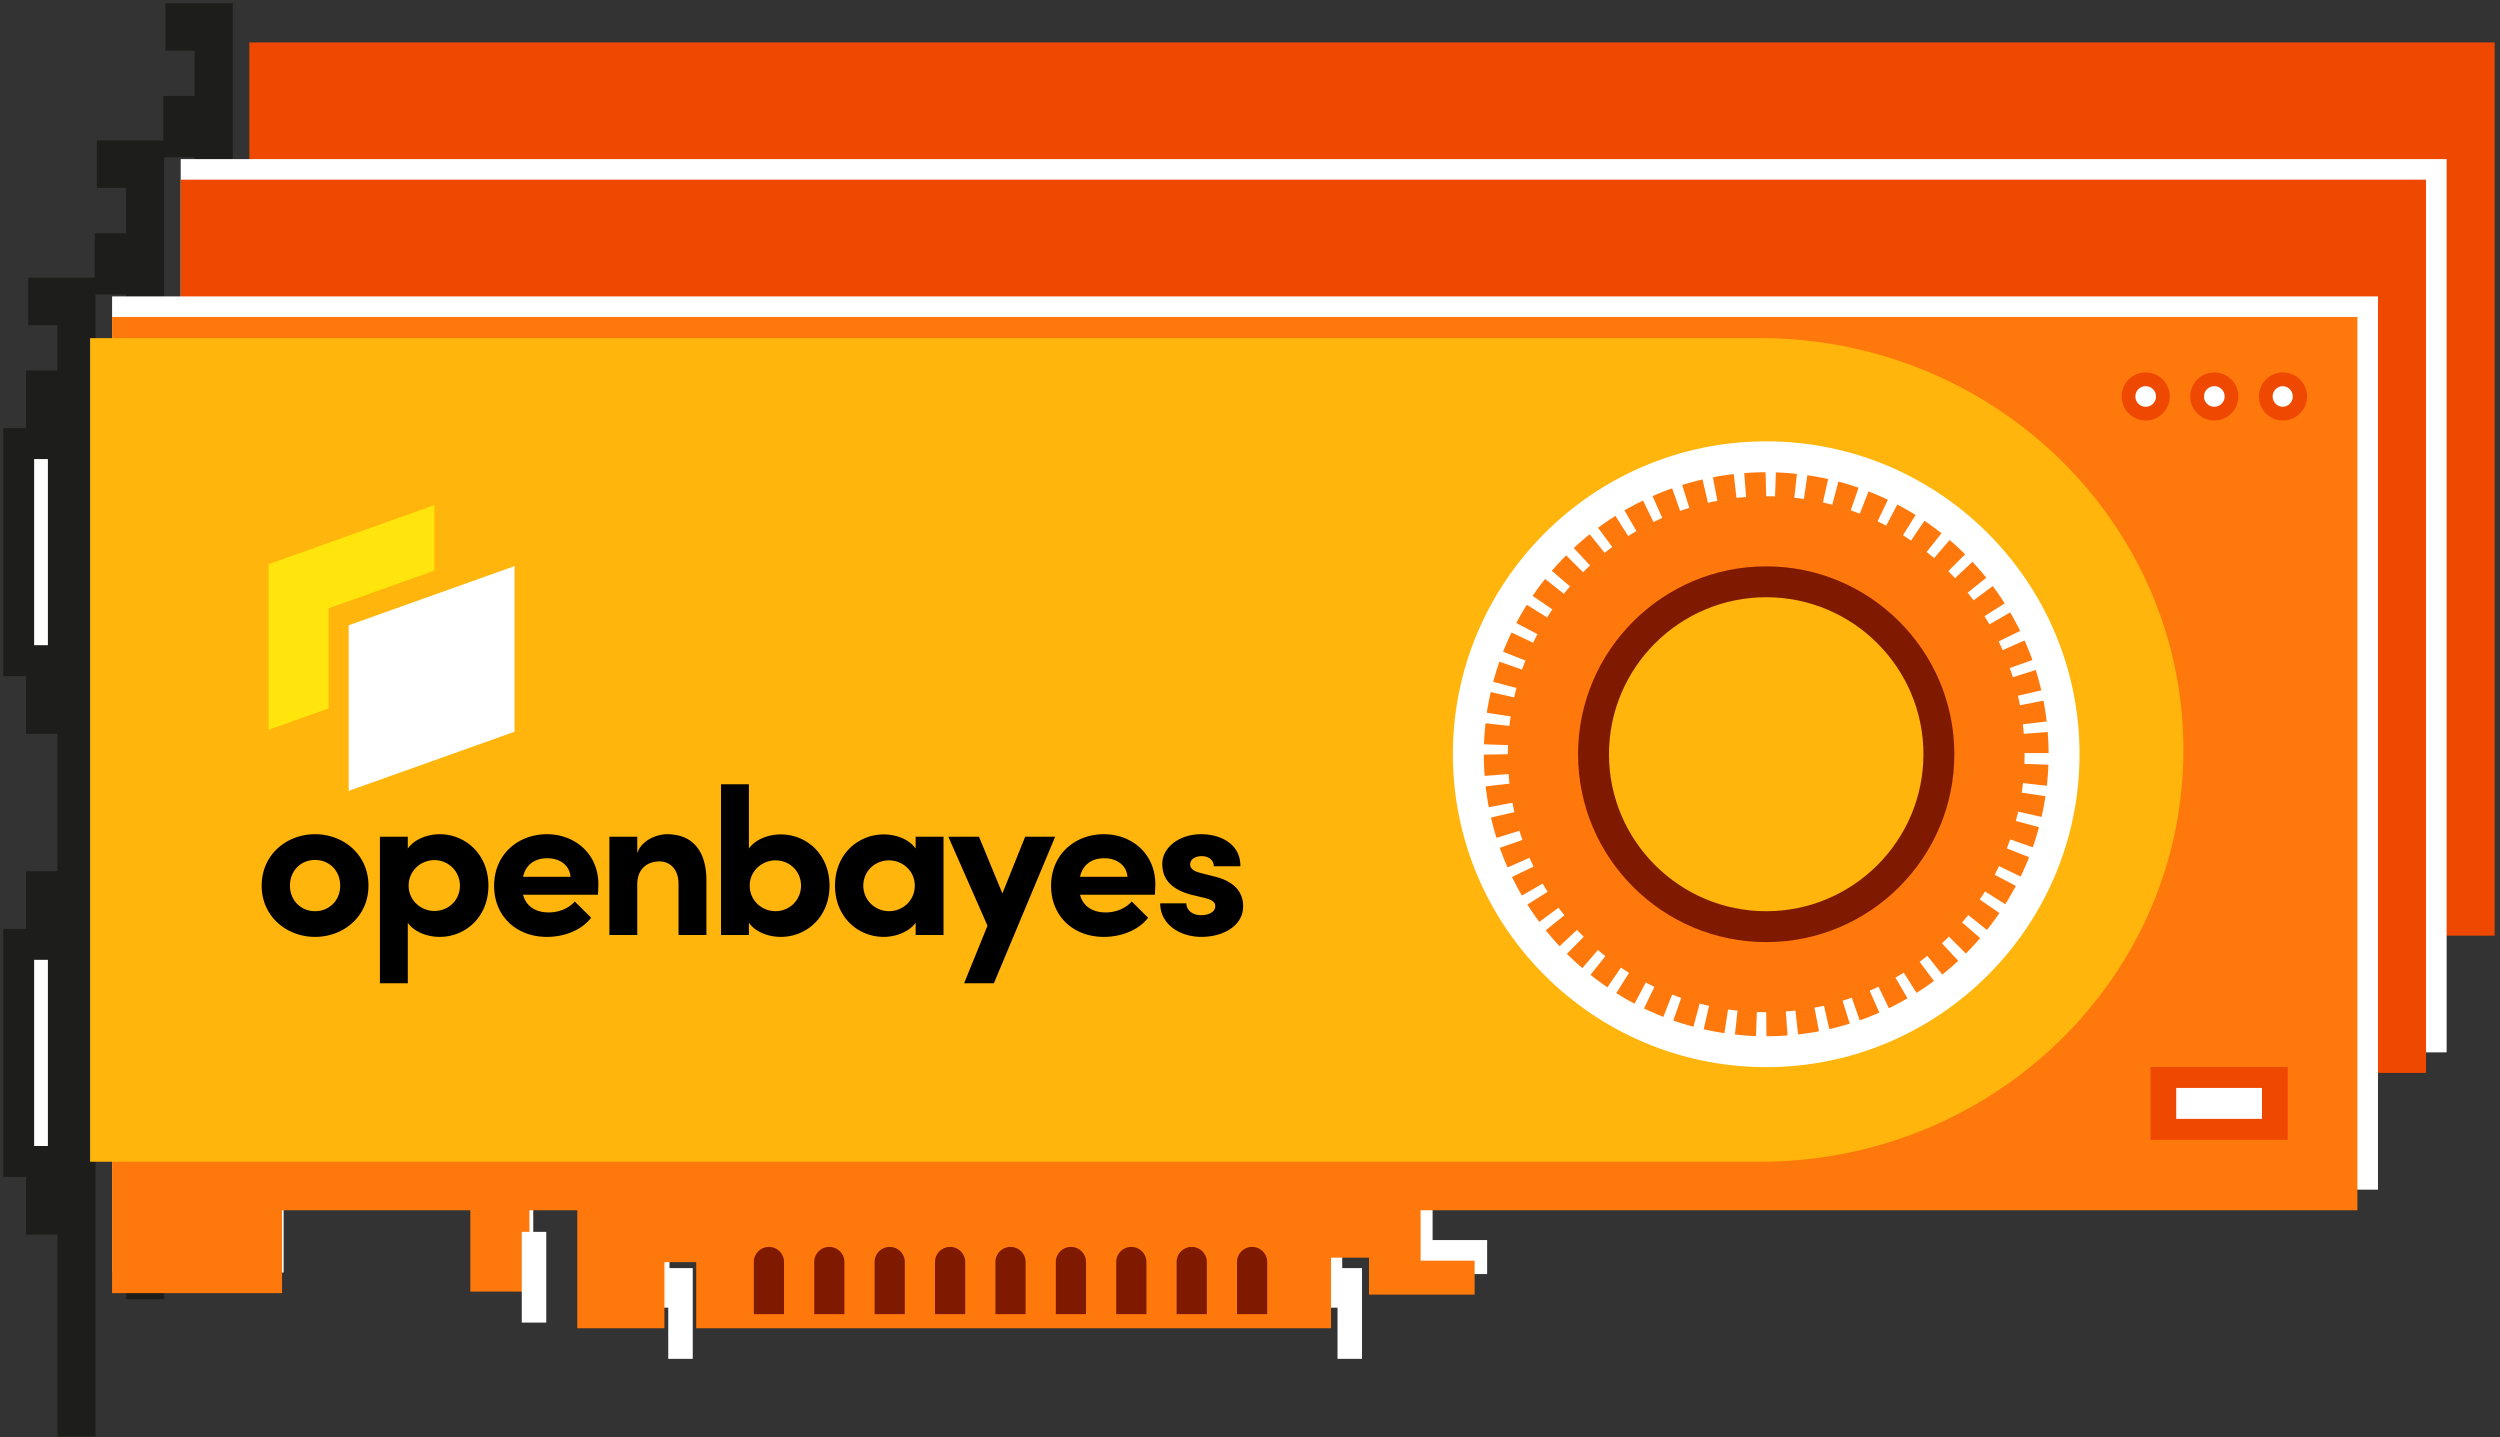 <svg width="327" height="188" viewBox="0 0 327 188" xmlns="http://www.w3.org/2000/svg"><rect x="0" y="0" width="327" height="188" fill="#333333" stroke="none"/><title>models-3</title><g fill="none" fill-rule="evenodd"><path fill="#1D1D1B" d="M16.488 18.367h-3.822v6.216h3.822V30.5h-4.104v8.02h4.104v31.49h-4.104v8.02h4.104v17.968h-4.104v8.022h4.104v31.49h-4.104v8.021h4.104v26.406h4.981V18.367h-4.981"/><path fill="#1D1D1B" d="M25.465.413h-3.822v6.216h3.822v5.915h-4.103v8.02h4.103v31.49h-4.103v8.02h4.103v17.968h-4.103v8.022h4.103v31.49h-4.103v8.022h4.103v26.405h4.981V.413h-4.98"/><path fill="#EF4800" d="M326.302 122.39V5.549H32.614v127.685h22.232V122.39h24.628v10.647h7.73V122.39h6.26v15.434h11.397v-8.645h4.159v8.645h83.035v-9.232h4.964v4.836h13.818v-4.445h-7.068v-6.593h122.533"/><path fill="#FFF" d="M320.018 137.651V20.811H23.636v127.684h22.437v-10.844h24.853V148.3h7.801v-10.65h6.318v15.435h11.501v-8.645h4.197v8.645h83.797v-9.233h5.01v4.836h13.944v-4.445h-7.132v-6.593h123.656"/><path fill="#EF4800" d="M317.325 140.344V23.504H23.636v127.684H45.87v-10.844h24.628v10.648h7.73v-10.648h6.26v15.435h11.397v-8.645h4.158v8.645h83.036v-9.232h4.964v4.835h13.818v-4.445h-7.068v-6.593h122.533"/><path fill="#FFF" d="M311.04 155.606V38.765H14.661V166.45h22.436v-10.844H61.95v10.647h7.8v-10.647h6.32v15.434h11.5v-8.645h4.197v8.645h83.797v-9.232h5.009v4.836h13.945v-4.445h-7.133v-6.593h123.657"/><path fill="#FF780C" d="M308.348 158.299V41.458H14.659v127.685h22.233v-10.844h24.627v10.647h7.73V158.3h6.261v15.434h11.396v-8.645h4.16v8.645H174.1v-9.232h4.964v4.836h13.818v-4.445h-7.067V158.3h122.533"/><path fill="#FFF" d="M283.306 147.068h13.906v-5.488h-13.906z"/><path d="M284.651 146.344h11.216v-4.04H284.65v4.04zm-3.368 2.744h17.952v-9.528h-17.952v9.528z" fill="#EF4800"/><path fill="#FFF" d="M2.443 151.917h5.844v-28.393H2.443z"/><path d="M4.466 149.897h1.799v-24.353h-1.8v24.353zm-4.046 4.04h9.89v-32.432H.42v32.432z" fill="#1D1D1B"/><path fill="#FFF" d="M2.443 86.415h5.844V58.022H2.443z"/><path d="M4.466 84.395h1.799V60.042h-1.8v24.353zM.42 88.435h9.89V56.002H.42v32.433z" fill="#1D1D1B"/><path fill="#1D1D1B" d="M7.51 36.322H3.69v6.216h3.82v5.915H3.407v8.02h4.104v31.49H3.407v8.02h4.104v17.969H3.407v8.021h4.104v31.49H3.407v8.022h4.104v26.405h4.98V36.322h-4.98"/><path fill="#FFF" d="M87.408 177.737h3.203v-11.868h-3.203zm-19.161-4.742h3.203v-11.867h-3.203zm106.7 4.742h3.203v-11.868h-3.203z"/><path d="M301.759 51.858A3.144 3.144 0 0 1 298.612 55a3.144 3.144 0 0 1-3.146-3.142 3.144 3.144 0 0 1 3.146-3.142 3.144 3.144 0 0 1 3.147 3.142" fill="#EF4800"/><path d="M298.61 53.205a1.346 1.346 0 1 1 0-2.693 1.348 1.348 0 0 1 0 2.693z" fill="#FFF"/><path d="M292.782 51.858A3.144 3.144 0 0 1 289.635 55a3.144 3.144 0 0 1-3.146-3.142 3.144 3.144 0 0 1 3.146-3.142 3.144 3.144 0 0 1 3.147 3.142" fill="#EF4800"/><path d="M289.633 53.205a1.346 1.346 0 1 1 0-2.693c.746 0 1.348.6 1.348 1.344 0 .744-.602 1.349-1.348 1.349z" fill="#FFF"/><path d="M283.804 51.858A3.144 3.144 0 0 1 280.658 55a3.144 3.144 0 0 1-3.147-3.142 3.144 3.144 0 0 1 3.147-3.142 3.144 3.144 0 0 1 3.146 3.142" fill="#EF4800"/><path d="M280.655 53.205a1.346 1.346 0 1 1 0-2.693c.747 0 1.349.6 1.349 1.344 0 .744-.602 1.349-1.349 1.349z" fill="#FFF"/><path d="M163.776 163.098c-1.09 0-1.975.883-1.975 1.971v6.82h3.95v-6.82a1.974 1.974 0 0 0-1.975-1.971m-7.901 0a1.973 1.973 0 0 0-1.972 1.971v6.82h3.95v-6.82a1.975 1.975 0 0 0-1.978-1.971m-7.899 0c-1.09 0-1.974.883-1.974 1.971v6.82h3.95v-6.82a1.974 1.974 0 0 0-1.976-1.971m-7.901 0c-1.09 0-1.974.883-1.974 1.971v6.82h3.95v-6.82a1.973 1.973 0 0 0-1.976-1.971m-7.901 0c-1.09 0-1.974.883-1.974 1.971v6.82h3.951v-6.82a1.974 1.974 0 0 0-1.977-1.971m-7.901 0a1.973 1.973 0 0 0-1.973 1.971v6.82h3.95v-6.82a1.973 1.973 0 0 0-1.977-1.971m-7.899 0c-1.09 0-1.974.883-1.974 1.971v6.82h3.95v-6.82a1.974 1.974 0 0 0-1.976-1.971m-7.9 0c-1.09 0-1.974.883-1.974 1.971v6.82h3.949v-6.82a1.973 1.973 0 0 0-1.975-1.971m-7.902 0a1.974 1.974 0 0 0-1.973 1.971v6.82h3.951v-6.82a1.975 1.975 0 0 0-1.978-1.971" fill="#7F1900"/><path d="M11.784 44.227v107.728H230.21c30.586 0 55.38-24.116 55.38-53.863 0-29.75-24.794-53.865-55.38-53.865H11.784z" fill="#FFB50C"/><path d="M41.212 122.546c-3.701 0-6.985-2.647-6.985-6.701 0-4.082 3.284-6.73 6.985-6.73 3.7 0 6.984 2.648 6.984 6.73 0 4.054-3.283 6.701-6.984 6.701zm0-3.364c1.808 0 3.283-1.352 3.283-3.337 0-2.013-1.475-3.365-3.283-3.365-1.809 0-3.284 1.352-3.284 3.365 0 1.985 1.475 3.337 3.284 3.337zm16.3-10.066c3.34 0 6.373 2.592 6.373 6.729 0 4.137-3.033 6.701-6.372 6.701-1.475 0-3.256-.551-4.174-1.847v7.915h-3.646v-19.167h3.646v1.544c.918-1.296 2.699-1.875 4.174-1.875zm-.695 10.038c1.837 0 3.34-1.406 3.34-3.31a3.322 3.322 0 0 0-3.34-3.336c-1.78 0-3.367 1.379-3.367 3.337 0 1.985 1.67 3.31 3.367 3.31zm21.45-3.502c0 .358-.029.8-.057 1.379h-9.795c.39 1.489 1.614 2.316 3.367 2.316 1.308 0 2.616-.524 3.395-1.434l2.143 2.124c-1.224 1.627-3.506 2.51-5.788 2.51-3.98 0-6.901-2.703-6.901-6.675 0-4.164 3.172-6.756 6.901-6.756 3.7 0 6.734 2.592 6.734 6.536zm-9.852-.965h6.206c-.112-1.517-1.392-2.427-3.033-2.427-1.475 0-2.783.69-3.173 2.427zm18.834-5.571c-1.28 0-3.34.744-3.896 2.482v-2.151h-3.645v12.851h3.645v-6.591c0-2.344 1.614-3.034 2.922-3.034 1.252 0 2.476.91 2.476 2.951v6.674h3.646v-7.06c.027-3.86-1.753-6.122-5.148-6.122zm14.88.027c3.339 0 6.372 2.565 6.372 6.702 0 4.137-3.033 6.701-6.372 6.701-1.475 0-3.256-.551-4.174-1.847v1.6h-3.646v-19.72h3.646v8.412c.918-1.296 2.699-1.848 4.174-1.848zm-.696 10.039a3.322 3.322 0 0 0 3.34-3.337c0-1.903-1.503-3.31-3.34-3.31-1.697 0-3.367 1.324-3.367 3.31 0 1.958 1.586 3.337 3.367 3.337zm18.332-9.735h3.646v12.851h-3.646v-1.6c-.918 1.27-2.727 1.848-4.174 1.848-3.339 0-6.372-2.564-6.372-6.701s3.033-6.702 6.372-6.702c1.503 0 3.256.552 4.174 1.848v-1.544zm-3.478 9.735c1.781 0 3.367-1.38 3.367-3.337 0-1.986-1.67-3.31-3.367-3.31-1.836 0-3.367 1.407-3.367 3.31 0 1.875 1.53 3.337 3.367 3.337zm17.804-9.735h3.923L130 128.614h-3.895l3.06-7.53-5.12-11.637h4.007l3.061 7.418 2.978-7.418zm17.024 6.205c0 .358-.028.8-.055 1.379h-9.795c.39 1.489 1.614 2.316 3.367 2.316 1.308 0 2.615-.524 3.395-1.434l2.142 2.124c-1.224 1.627-3.506 2.51-5.788 2.51-3.979 0-6.9-2.703-6.9-6.675 0-4.164 3.171-6.756 6.9-6.756 3.701 0 6.734 2.592 6.734 6.536zm-9.85-.965h6.205c-.111-1.517-1.391-2.427-3.033-2.427-1.475 0-2.783.69-3.172 2.427zm15.883 7.86c2.672 0 5.454-1.324 5.454-4.027 0-1.048-.39-2.979-3.506-3.806l-2.143-.551c-.723-.194-1.28-.497-1.28-1.104 0-.662.668-1.075 1.503-1.075.863 0 1.586.469 1.586 1.324h3.479c.027-3.034-2.755-4.192-5.12-4.192-3.006 0-5.093 1.847-5.093 3.833 0 1.351.445 3.2 3.785 4.082l1.725.413c.974.249 1.419.524 1.419 1.076 0 .745-.807 1.186-1.864 1.186-1.28 0-1.92-.8-1.92-1.545h-3.423c.028 2.841 2.671 4.385 5.398 4.385z" fill="#000"/><path d="M56.82 74.633l-13.834 4.933v13.092l-7.861 2.803V73.799l21.695-7.736v8.57z" fill="#FFE50C"/><path fill="#FFF" d="M45.607 81.784L67.3 74.047V95.71l-21.694 7.736z"/><path d="M269.98 98.654c0 21.486-17.443 38.906-38.96 38.906s-38.962-17.42-38.962-38.906c0-21.487 17.445-38.907 38.961-38.907 21.518 0 38.961 17.42 38.961 38.907" fill="#FF780C"/><path d="M231.02 61.767c-20.368 0-36.939 16.547-36.939 36.887 0 20.338 16.57 36.886 36.938 36.886 20.368 0 36.938-16.548 36.938-36.886 0-20.34-16.57-36.887-36.938-36.887zm0 77.813c-22.599 0-40.984-18.36-40.984-40.926 0-22.566 18.385-40.927 40.983-40.927 22.599 0 40.984 18.361 40.984 40.927s-18.385 40.926-40.984 40.926z" fill="#FFF"/><path d="M232.178 64.928a32.992 32.992 0 0 0-1.157-.02l-.112-4.04h.112c.433 0 .864.008 1.294.022l-.137 4.038zm-5.048.202l-.46-4.015c.466-.052.934-.098 1.408-.134l.308 4.029c-.421.032-.84.071-1.256.12zm8.822.136a32.034 32.034 0 0 0-1.254-.16l.434-4.016c.47.05.937.11 1.401.177l-.58 3.999zm-12.553.503l-.912-3.936c.46-.105.923-.203 1.39-.292l.754 3.97c-.412.078-.825.164-1.232.258zm16.263.253a31.26 31.26 0 0 0-1.226-.299l.88-3.942c.462.102.92.214 1.375.333l-1.03 3.908zm-19.899.804l-1.345-3.81c.443-.157.89-.305 1.341-.445l1.205 3.857a33.71 33.71 0 0 0-1.2.398zm23.502.365a32.052 32.052 0 0 0-1.19-.436l1.325-3.818c.448.155.891.318 1.332.49l-1.467 3.764zm-26.989 1.09l-1.768-3.634c.424-.204.85-.4 1.279-.59l1.635 3.694c-.387.17-.768.348-1.146.53zm30.437.48a34.005 34.005 0 0 0-1.13-.567l1.744-3.645c.427.203.85.416 1.267.634l-1.88 3.578zm-33.742 1.359l-2.163-3.414c.398-.251.8-.495 1.207-.732l2.036 3.492c-.365.21-.725.43-1.08.654zm36.993.587a31.075 31.075 0 0 0-1.06-.69l2.145-3.426c.4.25.795.507 1.186.771l-2.27 3.345zm-40.073 1.61l-2.534-3.15c.367-.294.742-.582 1.12-.862l2.412 3.242c-.339.25-.67.508-.998.77zm43.086.683c-.32-.272-.645-.54-.975-.8l2.515-3.165c.37.293.735.593 1.094.9L252.977 73zm-45.906 1.847l-2.865-2.851c.33-.331.669-.657 1.011-.978l2.766 2.946c-.309.29-.614.584-.912.883zm48.646.774a37.96 37.96 0 0 0-.883-.91l2.855-2.862c.331.33.659.667.98 1.01l-2.952 2.762zm-51.165 2.052l-3.169-2.513c.296-.37.595-.732.902-1.09l3.071 2.63c-.275.32-.543.644-.804.973zm53.595.852a43.165 43.165 0 0 0-.777-1.001l3.155-2.53c.294.366.58.737.861 1.112l-3.239 2.42zm-55.783 2.237l-3.43-2.144c.251-.401.512-.798.779-1.189l3.338 2.283c-.237.344-.465.695-.687 1.05zm57.863.91c-.21-.363-.43-.721-.653-1.073l3.417-2.164c.252.399.498.801.735 1.21l-3.5 2.027zm-59.693 2.405l-3.648-1.743c.204-.429.418-.849.638-1.268l3.579 1.884c-.197.37-.386.748-.57 1.127zm61.417.963c-.17-.385-.346-.766-.531-1.142l3.635-1.772c.205.42.404.846.594 1.275l-3.698 1.64zm-62.861 2.54l-3.822-1.328c.155-.446.32-.889.49-1.326l3.77 1.465c-.153.393-.3.788-.438 1.189zm64.192 1c-.125-.402-.26-.804-.4-1.2l3.813-1.35c.157.442.304.887.447 1.333l-3.86 1.217zm-65.232 2.638l-3.945-.892c.104-.458.216-.913.336-1.366l3.91 1.028a41.99 41.99 0 0 0-.301 1.23zm66.156 1.028c-.081-.415-.169-.83-.263-1.24l3.942-.91c.106.457.202.916.292 1.38l-3.971.77zm-66.776 2.701l-4.022-.439c.052-.471.112-.938.182-1.404l4.001.596c-.062.414-.114.828-.161 1.247zm67.279 1.04a28.889 28.889 0 0 0-.121-1.251l4.02-.469c.053.467.1.937.136 1.411l-4.035.309zm-71.527 2.741l.004-.181c-.003-.34.005-.783.021-1.225l4.043.14c-.013.394-.021.792-.021 1.19l-4.047.076zm75.65 1.34l-4.042-.155c.015-.418.023-.84.023-1.26l-.002-.15h4.046v.097c.001.527-.007.997-.024 1.468zm-75.406 2.89a39.696 39.696 0 0 1-.135-1.406l4.035-.307c.032.422.071.842.118 1.258l-4.018.455zm75.016 1.32l-4.001-.597c.062-.415.117-.832.164-1.252l4.019.452c-.053.467-.114.935-.182 1.398zm-74.301 2.858a35.58 35.58 0 0 1-.292-1.388l3.974-.75c.08.413.165.821.26 1.228l-3.942.91zm73.438 1.294l-3.907-1.05c.108-.402.21-.81.302-1.219l3.946.892c-.105.462-.217.921-.341 1.377zm-72.259 2.77a37.855 37.855 0 0 1-.443-1.337l3.86-1.2c.127.402.26.802.4 1.199l-3.817 1.338zm70.932 1.26l-3.763-1.487c.155-.39.301-.784.44-1.18l3.819 1.332c-.158.448-.322.893-.496 1.334zm-69.303 2.646a50.423 50.423 0 0 1-.589-1.272l3.7-1.637c.17.386.347.77.532 1.149l-3.643 1.76zm67.53 1.202l-3.573-1.89c.197-.374.387-.75.57-1.13l3.644 1.76c-.206.424-.42.845-.64 1.26zm-65.47 2.498a37.68 37.68 0 0 1-.734-1.208l3.5-2.028c.211.364.427.722.652 1.076l-3.418 2.16zm63.275 1.135l-3.336-2.286c.237-.346.468-.698.693-1.053l3.421 2.154c-.25.4-.51.795-.778 1.185zm-60.816 2.31c-.294-.367-.584-.74-.865-1.12l3.252-2.404c.25.338.506.669.769.995l-3.156 2.53zm58.233 1.047l-3.06-2.64c.275-.32.543-.644.806-.973l3.158 2.525c-.295.37-.594.73-.904 1.088zm-55.402 2.105a36.68 36.68 0 0 1-.98-1.013l2.954-2.759c.289.308.583.613.88.91l-2.854 2.862zm52.465.94l-2.758-2.956c.31-.288.615-.58.913-.878l2.86 2.856c-.333.333-.672.659-1.015.978zm-49.3 1.88c-.37-.295-.733-.594-1.093-.904l2.64-3.06c.32.274.644.542.973.802l-2.52 3.162zm46.042.822l-2.416-3.242c.342-.252.676-.51 1.005-.772l2.527 3.157c-.367.29-.737.576-1.116.857zm-42.582 1.626c-.402-.25-.797-.51-1.187-.775l2.282-3.336c.348.235.7.467 1.057.692l-2.152 3.419zm39.035.699l-2.03-3.496c.365-.21.726-.428 1.082-.652l2.155 3.42c-.397.248-.8.49-1.207.728zm-35.316 1.354c-.426-.206-.85-.418-1.267-.64l1.893-3.57c.37.196.747.386 1.126.568l-1.752 3.642zm31.543.556l-1.636-3.695c.387-.17.77-.346 1.15-.53l1.762 3.637a43.71 43.71 0 0 1-1.276.588zm-27.619 1.062c-.447-.155-.891-.32-1.33-.492l1.477-3.76c.393.153.79.298 1.186.438l-1.333 3.814zm23.644.416l-1.203-3.857c.404-.127.803-.257 1.201-.397l1.342 3.81a37.51 37.51 0 0 1-1.34.444zm-19.566.748a33.17 33.17 0 0 1-1.374-.338l1.041-3.902a33.7 33.7 0 0 0 1.226.3l-.893 3.94zm15.45.271l-.762-3.968c.417-.08.83-.166 1.242-.259l.898 3.939c-.456.105-.916.2-1.378.288zm-11.264.431a30.94 30.94 0 0 1-1.413-.185l.61-3.992a31.6 31.6 0 0 0 1.242.16l-.44 4.017zm7.05.121l-.298-4.029c.42-.03.839-.07 1.255-.117l.455 4.014a34.59 34.59 0 0 1-1.412.132zm-2.823.108h-.037c-.46 0-.917-.008-1.374-.026l.147-4.037c.408.015.817.023 1.227.023l.037 4.04z" fill="#FFF"/><path d="M253.608 98.653c0 12.456-10.111 22.555-22.587 22.555-12.477 0-22.588-10.1-22.588-22.555 0-12.457 10.111-22.556 22.588-22.556 12.476 0 22.587 10.099 22.587 22.556" fill="#FFB50C"/><path d="M231.02 78.117c-11.34 0-20.564 9.212-20.564 20.536 0 11.323 9.224 20.535 20.565 20.535 11.34 0 20.564-9.212 20.564-20.535 0-11.324-9.225-20.536-20.564-20.536zm0 45.111c-13.57 0-24.61-11.024-24.61-24.575 0-13.55 11.04-24.575 24.61-24.575s24.61 11.024 24.61 24.575c0 13.55-11.04 24.575-24.61 24.575z" fill="#7F1900"/></g></svg>